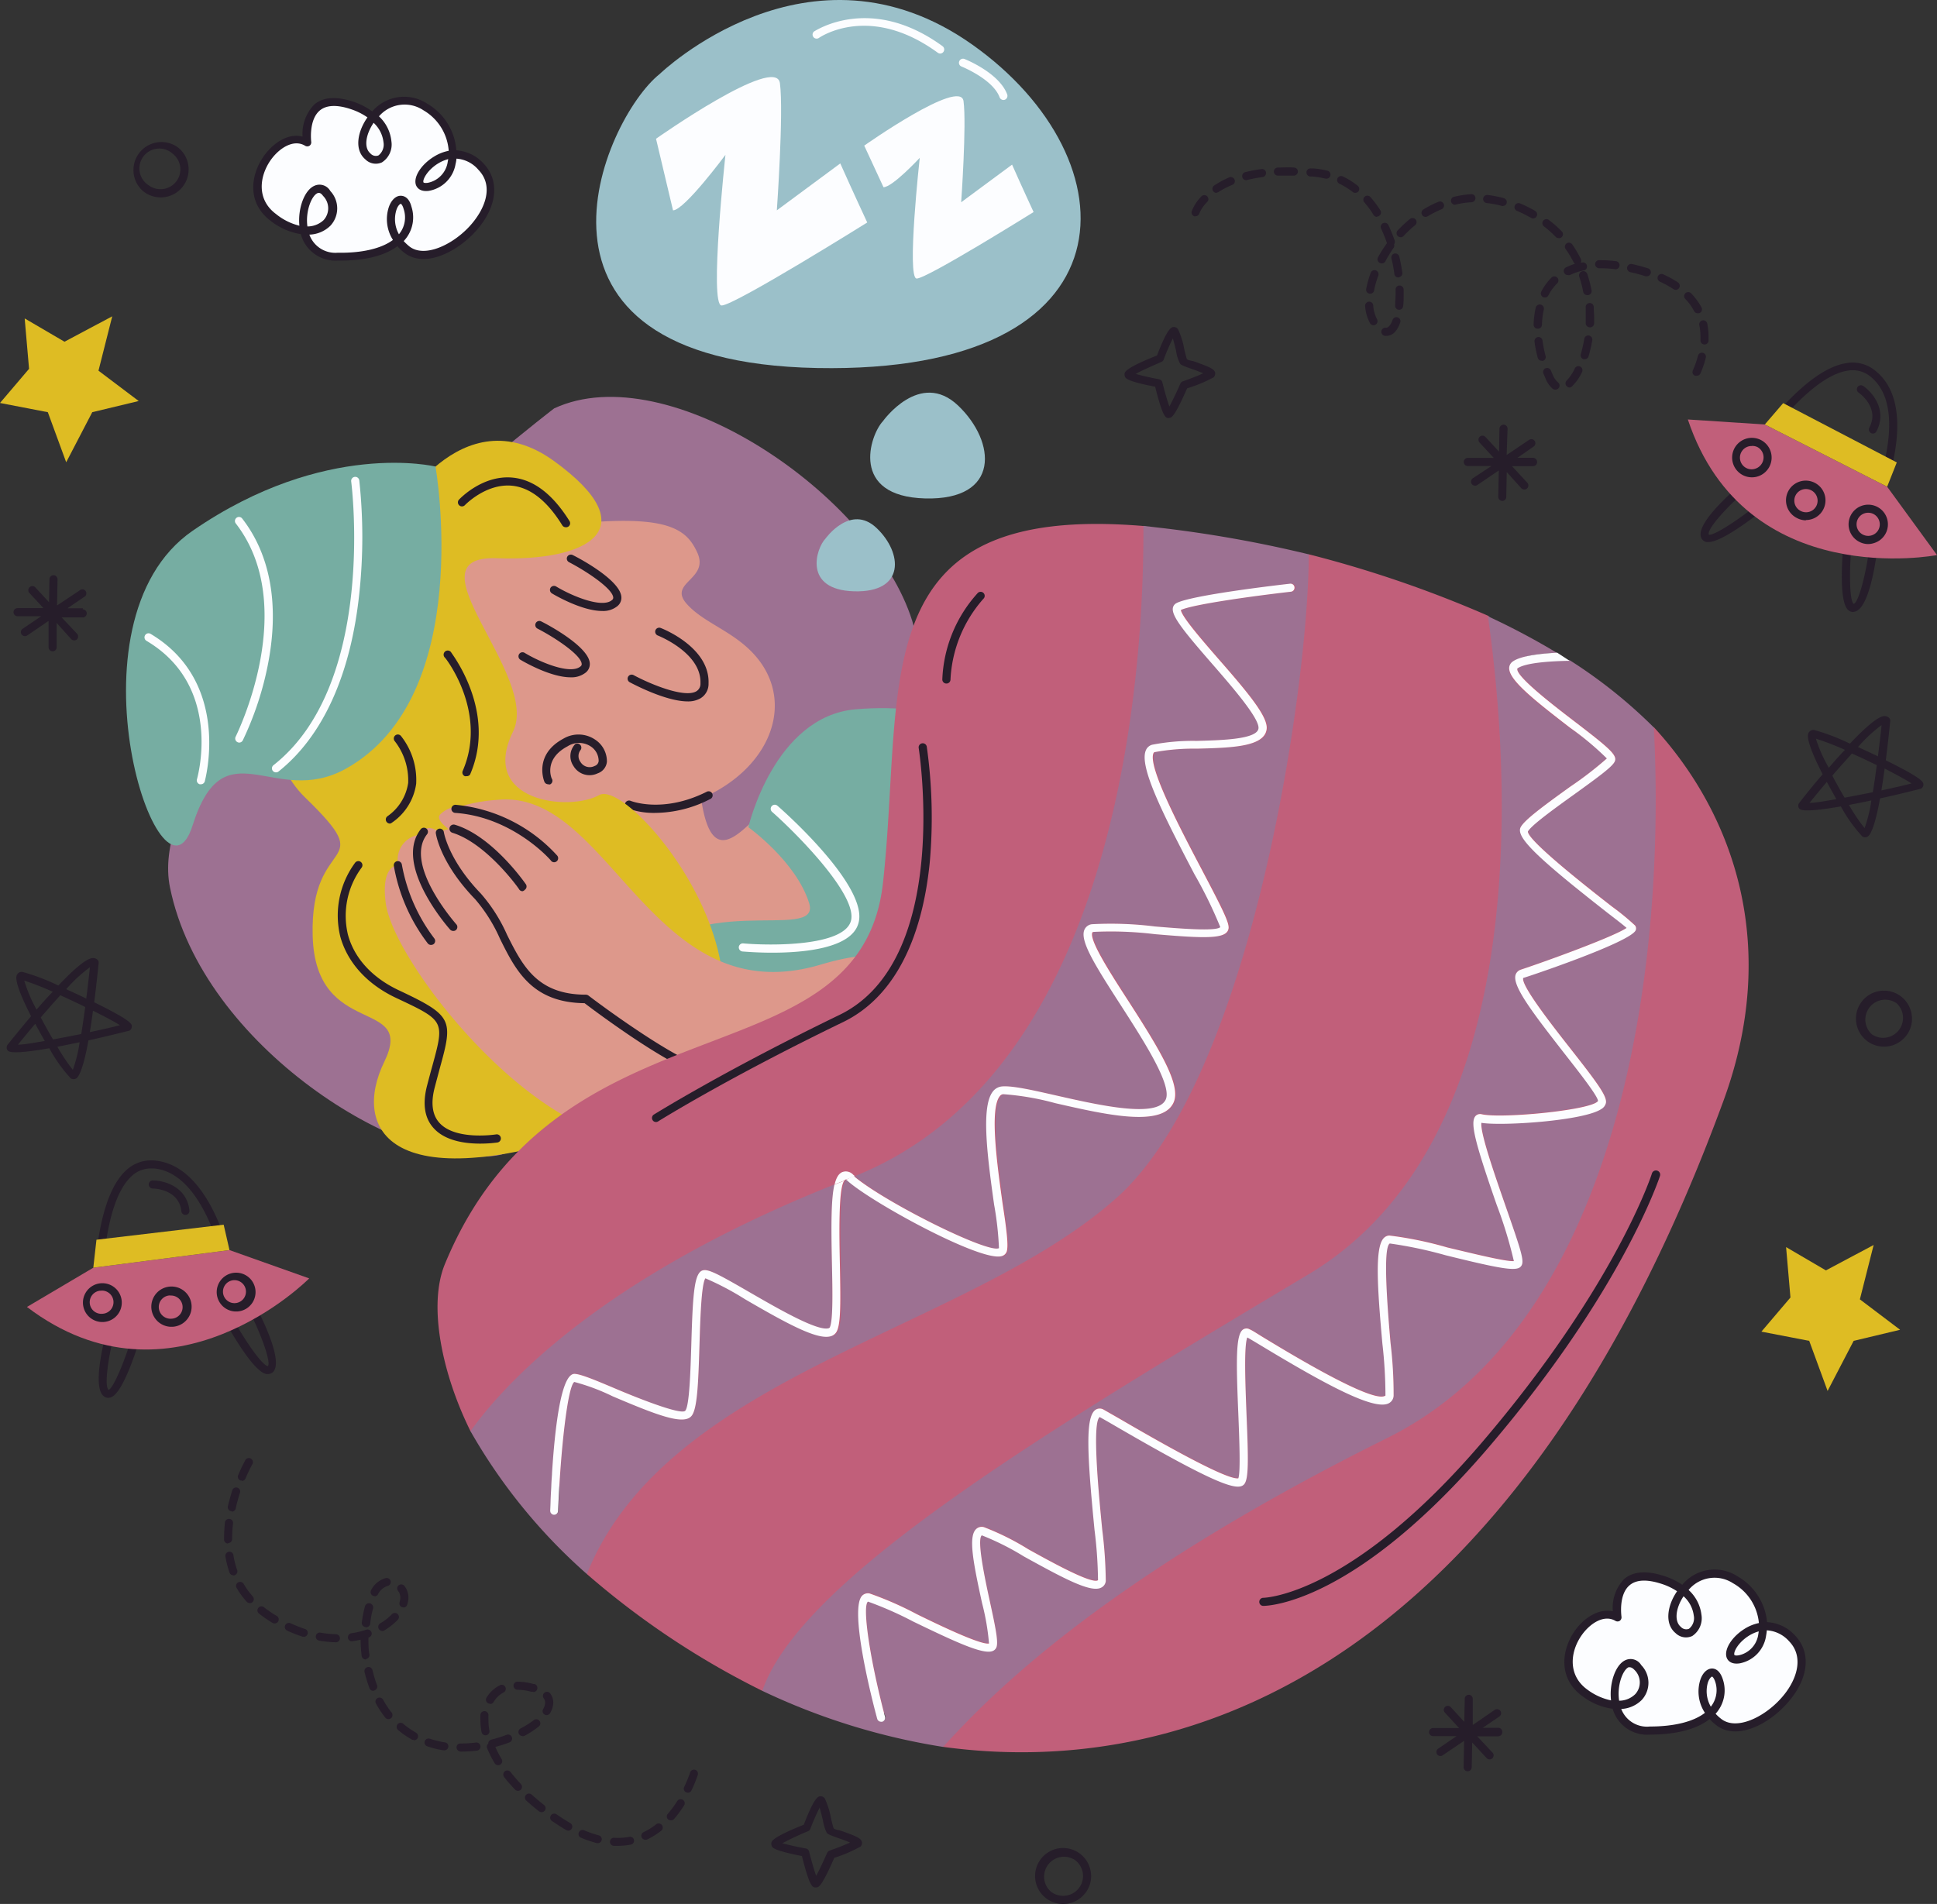 <svg viewBox="0 0 239.37 235.34" xmlns="http://www.w3.org/2000/svg"><rect x="0" y="0" width="239.37" height="235.34" fill="#333333" stroke="none"/><defs><style>.cls-1{fill:#fcfdff;}.cls-2{fill:#261d2a;}.cls-3{fill:#debc23;}.cls-4{fill:#c15f7a;}.cls-5{fill:#9d7192;}.cls-6{fill:#dd988b;}.cls-7{fill:#76ada2;}.cls-8{fill:none;}.cls-9{fill:#9bc0c9;}</style></defs><title>Baby Sleeping</title><g data-name="Layer 2" id="Layer_2"><g id="OBJECTS"><path d="M37.94,17.66s-.89-6.75,5.6-4.57,4.38,8.37,1.91,6.25,2.17-9.28,7.14-6.09,3.85,9.39.33,9.85,2.13-7.22,6.57-2.48S54.24,34,50.27,30.82s-.86-8.3.09-5.18-1.61,6.19-8.64,6.07-3.84-10.94-1.38-7.8-1.62,6.71-6.58,3S34.46,15.53,37.94,17.66Z" class="cls-1"></path><path d="M42.1,32.21h-.39a4.44,4.44,0,0,1-4.54-3.27,8.07,8.07,0,0,1-3.71-1.63c-2.89-2.16-2.55-5.53-.93-7.91,1.16-1.71,3.1-3,4.86-2.51a5.18,5.18,0,0,1,1.48-4c1.11-.91,2.74-1,4.83-.31A8.79,8.79,0,0,1,46,13.77a5.2,5.2,0,0,1,6.82-.94,7.27,7.27,0,0,1,3.57,5.75,5,5,0,0,1,3.43,1.7c2,2.17,1.59,5.47-1.13,8.41-2.46,2.65-6.37,4.44-8.77,2.52a6,6,0,0,1-.81-.78C47.59,31.59,45.16,32.21,42.1,32.21ZM38.23,29a3.41,3.41,0,0,0,3.49,2.24c3,.05,5.4-.51,6.84-1.58a4.78,4.78,0,0,1-.5-4.09c.31-.86.88-1.4,1.49-1.37.34,0,1,.19,1.29,1.33a4.25,4.25,0,0,1-.64,3.9c-.1.13-.2.25-.31.37a6.42,6.42,0,0,0,.7.66C52.42,31.9,55.86,30.31,58,28c1.85-2,3.13-4.92,1.13-7a3.9,3.9,0,0,0-2.72-1.39,4.19,4.19,0,0,1-.11.65A4.05,4.05,0,0,1,53,23.59c-1.16.15-1.5-.46-1.6-.73-.34-1,.67-2.55,2.25-3.51a5.32,5.32,0,0,1,1.8-.71,6.31,6.31,0,0,0-3.11-5,4.19,4.19,0,0,0-5.51.74,4.87,4.87,0,0,1,1.54,3.09,2.62,2.62,0,0,1-1.17,2.6,1.82,1.82,0,0,1-2.06-.38c-1.41-1.2-.93-3.49.27-5.18a7.85,7.85,0,0,0-2-1c-1.74-.59-3.05-.54-3.87.13-1.42,1.17-1.08,3.87-1.08,3.89a.5.5,0,0,1-.22.49.51.51,0,0,1-.53,0c-1.42-.87-3.25.28-4.33,1.87-1.34,2-1.65,4.79.71,6.55A7.36,7.36,0,0,0,37,27.9c-.21-2.08.59-4.35,1.82-4.92a1.53,1.53,0,0,1,2,.63,3.14,3.14,0,0,1,0,4.3A3.87,3.87,0,0,1,38.23,29Zm11.29-3.8c-.07,0-.33.17-.52.71a3.83,3.83,0,0,0,.3,3.05l.1-.13a3.24,3.24,0,0,0,.48-3C49.73,25.27,49.51,25.17,49.52,25.17ZM39.39,23.84a.35.35,0,0,0-.18.05c-.71.33-1.48,2.24-1.22,4.1a2.92,2.92,0,0,0,2-.78,2.17,2.17,0,0,0-.07-3C39.71,23.91,39.52,23.84,39.39,23.84Zm16-4.17a4.62,4.62,0,0,0-1.24.53c-1.33.81-1.95,2-1.82,2.33,0,.07.21.11.52.07A3.09,3.09,0,0,0,55.33,20Zm-9.22-4.49c-1,1.48-1.22,3.08-.4,3.78a.89.89,0,0,0,1,.25,1.69,1.69,0,0,0,.62-1.64A3.85,3.85,0,0,0,46.17,15.18Z" class="cls-2"></path><path d="M199.86,199.93s-1-6.73,5.53-4.66,4.52,8.29,2,6.21,2-9.32,7-6.21,4,9.32.5,9.84,2-7.25,6.54-2.59-5,13.46-9.05,10.36-1-8.29,0-5.18-1.51,6.21-8.54,6.21-4-10.87-1.51-7.77-1.5,6.74-6.53,3.11S196.34,197.86,199.86,199.93Z" class="cls-1"></path><path d="M203.88,214.41a4.42,4.42,0,0,1-4.59-3.19,7.9,7.9,0,0,1-3.74-1.56c-2.92-2.11-2.64-5.48-1.07-7.89,1.14-1.74,3.06-3,4.83-2.6a5.13,5.13,0,0,1,1.41-4c1.09-.93,2.71-1.06,4.82-.4a8.88,8.88,0,0,1,2.35,1.12,5.18,5.18,0,0,1,6.8-1.06,7.31,7.31,0,0,1,3.68,5.68,5,5,0,0,1,3.45,1.64c2.07,2.14,1.69,5.44-1,8.43-2.41,2.7-6.29,4.55-8.72,2.67a6.09,6.09,0,0,1-.83-.76C209.68,213.75,207.12,214.41,203.88,214.41Zm-3.53-3.17a3.4,3.4,0,0,0,3.53,2.17c3,0,5.39-.59,6.81-1.69a4.79,4.79,0,0,1-.57-4.08c.29-.87.85-1.4,1.46-1.4h0c.33,0,.94.18,1.31,1.3a4.28,4.28,0,0,1-.58,3.92,3.47,3.47,0,0,1-.3.37,5,5,0,0,0,.71.65c1.86,1.44,5.27-.2,7.37-2.55,1.82-2,3-5,1-7.06a4,4,0,0,0-2.75-1.35,6.57,6.57,0,0,1-.09.66A4.06,4.06,0,0,1,215,205.6c-1.16.18-1.52-.43-1.62-.7-.36-1,.63-2.57,2.19-3.55a5.33,5.33,0,0,1,1.79-.73,6.29,6.29,0,0,0-3.2-4.92,4.17,4.17,0,0,0-5.49.83,4.94,4.94,0,0,1,1.59,3.06,2.64,2.64,0,0,1-1.13,2.63,1.83,1.83,0,0,1-2.06-.35c-1.43-1.18-1-3.48.18-5.18a7.78,7.78,0,0,0-2-.94c-1.76-.56-3.06-.49-3.87.2-1.4,1.18-1,3.88-1,3.91a.53.53,0,0,1-.22.49.51.51,0,0,1-.53,0c-1.43-.84-3.24.35-4.29,1.95-1.31,2-1.57,4.81.81,6.54a7.41,7.41,0,0,0,2.94,1.34c-.24-2.08.52-4.36,1.73-4.95a1.53,1.53,0,0,1,2,.59,3.13,3.13,0,0,1,.07,4.3A3.83,3.83,0,0,1,200.35,211.24Zm11.23-4c-.07,0-.33.18-.52.72a3.83,3.83,0,0,0,.36,3l.09-.12a3.28,3.28,0,0,0,.44-3C211.78,207.34,211.57,207.22,211.58,207.24Zm-10.16-1.15a.6.6,0,0,0-.18,0c-.71.35-1.44,2.27-1.15,4.13a2.85,2.85,0,0,0,2-.82,2.15,2.15,0,0,0-.12-3C201.74,206.16,201.55,206.09,201.42,206.09Zm15.92-4.44a4.61,4.61,0,0,0-1.22.54c-1.32.83-1.92,2-1.79,2.36,0,.07.21.11.53.06a3.07,3.07,0,0,0,2.43-2.63C217.31,201.87,217.33,201.76,217.34,201.65Zm-9.29-4.34c-1,1.5-1.16,3.11-.33,3.79a.9.9,0,0,0,1,.23,1.67,1.67,0,0,0,.59-1.65A3.84,3.84,0,0,0,208.05,197.31Z" class="cls-2"></path><path d="M185.17,213.57h-1.94l2.05-1.39a.51.51,0,0,0,.14-.7.52.52,0,0,0-.7-.13L182,213.22,182,210a.5.5,0,0,0-.49-.51h0a.49.49,0,0,0-.5.49l-.06,2.85L179.27,211a.5.5,0,0,0-.7,0,.5.5,0,0,0,0,.71l1.74,1.89h-3.21a.5.5,0,0,0,0,1H180l-2.28,1.55a.5.5,0,0,0,.27.91.52.52,0,0,0,.29-.09l2.65-1.79-.06,3.25a.5.5,0,0,0,.49.51h0a.5.5,0,0,0,.51-.49l.06-3.07,1.8,1.95a.5.5,0,0,0,.7,0,.5.5,0,0,0,0-.71l-1.88-2h2.59a.52.52,0,0,0,.51-.5A.5.5,0,0,0,185.17,213.57Z" class="cls-2"></path><path d="M189.46,56.59h-1.94l2-1.39a.5.5,0,0,0-.56-.83l-2.77,1.87L186.3,53a.5.5,0,0,0-.49-.51h0a.52.52,0,0,0-.51.49l-.05,2.85L183.56,54a.5.5,0,0,0-.71,0,.51.51,0,0,0,0,.71l1.74,1.89-3.2,0a.5.5,0,0,0-.5.5.49.49,0,0,0,.49.5h2.93L182,59.12a.52.52,0,0,0-.13.7.53.53,0,0,0,.41.22.52.52,0,0,0,.29-.09l2.65-1.8-.07,3.26a.52.52,0,0,0,.49.51h0a.5.5,0,0,0,.5-.49l.06-3.08,1.8,2a.52.52,0,0,0,.37.16.5.5,0,0,0,.37-.84l-1.89-2.05h2.6a.5.5,0,0,0,.5-.5A.51.51,0,0,0,189.46,56.59Z" class="cls-2"></path><path d="M10.26,75.19H8.33l2.05-1.39A.5.5,0,1,0,9.81,73L7.05,74.84l.06-3.23a.5.5,0,0,0-.49-.51h0a.51.51,0,0,0-.51.49l-.05,2.85L4.37,72.61a.5.5,0,0,0-.74.68l1.74,1.88H2.17a.5.5,0,1,0,0,1H5.09L2.8,77.72a.5.5,0,0,0-.13.7.48.48,0,0,0,.41.21.4.4,0,0,0,.28-.08L6,76.75,6,80a.51.51,0,0,0,.49.51h0A.5.5,0,0,0,7,80L7,77l1.8,2a.52.52,0,0,0,.36.16.51.51,0,0,0,.35-.13.51.51,0,0,0,0-.71l-1.89-2h2.6a.5.5,0,1,0,0-1Z" class="cls-2"></path><path d="M230.49,103.5a.67.67,0,0,1-.34-.1,18.24,18.24,0,0,1-2.66-3.72c-2.61.45-4.8.69-5.13.28a.57.57,0,0,1,0-.74c.47-.59,1.56-2,2.88-3.51-1.17-2.26-2-4.32-1.79-5a.68.68,0,0,1,.74-.48,26.5,26.5,0,0,1,4.42,1.69c1.75-1.85,3.39-3.33,4.2-3.4a.79.79,0,0,1,.62.2.47.47,0,0,1,.16.42c-.14,1.42-.33,3.12-.55,4.84,4.52,2.22,4.6,2.67,4.65,2.92a.6.6,0,0,1-.3.59c-.05,0-2.3.6-5.06,1.2-.45,2.5-1,4.43-1.54,4.72A.71.71,0,0,1,230.49,103.5Zm-2-4a22.52,22.52,0,0,0,1.93,2.86,17.5,17.5,0,0,0,.84-3.42C230.37,99.13,229.42,99.32,228.51,99.49Zm-2.75-2.83c-.71.85-1.43,1.71-2.12,2.57.73,0,1.92-.22,3.31-.46C226.55,98.09,226.14,97.37,225.76,96.66Zm.69-.8c.48.91,1,1.85,1.52,2.73,1.13-.21,2.34-.44,3.49-.68.17-1,.33-2.15.49-3.34-1-.49-2.07-1-3.08-1.44C228.11,94,227.28,94.88,226.45,95.86Zm6.46-.82c-.12.9-.25,1.8-.39,2.65,1.55-.33,2.92-.65,3.72-.86C235.56,96.4,234.34,95.75,232.91,95Zm-8.48-3.73A17.41,17.41,0,0,0,226,94.9c.63-.73,1.29-1.49,2-2.21A35.47,35.47,0,0,0,224.43,91.31Zm5.16,1,1.81.84.69.33c.16-1.26.32-2.57.45-3.86A18.06,18.06,0,0,0,229.59,92.36Z" class="cls-2"></path><path d="M9.09,133.39a.69.69,0,0,1-.34-.09,18.54,18.54,0,0,1-2.66-3.73c-2.61.46-4.8.7-5.13.29a.59.59,0,0,1,0-.75c.47-.58,1.56-1.94,2.88-3.5-1.17-2.27-2-4.32-1.79-5a.66.66,0,0,1,.74-.47,26.19,26.19,0,0,1,4.42,1.68c1.75-1.85,3.39-3.32,4.2-3.39a.79.79,0,0,1,.62.19.49.49,0,0,1,.16.42c-.14,1.43-.33,3.13-.55,4.85,4.53,2.22,4.61,2.66,4.65,2.91a.61.61,0,0,1-.3.6c-.05,0-2.3.59-5.06,1.2-.45,2.5-1,4.43-1.54,4.72A.7.7,0,0,1,9.09,133.39Zm-2-4A23,23,0,0,0,9,132.24a17.14,17.14,0,0,0,.84-3.41Zm-2.75-2.83c-.71.84-1.43,1.71-2.12,2.57.73,0,1.92-.22,3.31-.46C5.15,128,4.74,127.27,4.36,126.56Zm.69-.81c.48.91,1,1.86,1.52,2.73,1.13-.2,2.34-.44,3.49-.67.17-1,.33-2.15.49-3.34-1-.49-2.07-1-3.08-1.45C6.71,123.85,5.88,124.78,5.05,125.75Zm6.46-.81c-.12.9-.25,1.79-.39,2.64,1.55-.33,2.92-.64,3.72-.86C14.16,126.3,12.94,125.65,11.51,124.94ZM3,121.21a17.39,17.39,0,0,0,1.52,3.58c.63-.73,1.29-1.48,2-2.2A34.49,34.49,0,0,0,3,121.21Zm5.16,1.05,1.82.84.68.33c.16-1.27.32-2.58.45-3.87A18.26,18.26,0,0,0,8.19,122.26Z" class="cls-2"></path><path d="M144.44,51.68c-.37,0-.72,0-1.69-3.88-3.29-.63-3.58-1-3.68-1.15a.67.67,0,0,1-.09-.5c.06-.21.2-.7,4-2.21,1.35-3.52,1.8-3.52,2.11-3.52a.68.68,0,0,1,.47.24,9.67,9.67,0,0,1,.79,2.51c.1.43.23.94.3,1.16s.63.24,1,.37c1.93.7,2.43.93,2.52,1.39a.69.69,0,0,1-.19.55A17.62,17.62,0,0,1,146.7,48c-1.59,3.62-1.93,3.64-2.23,3.65Zm-4.09-5.46c.65.19,1.85.47,2.9.66a.51.51,0,0,1,.39.37c.27,1.09.62,2.32.87,3,.36-.65.91-1.81,1.36-2.84a.48.48,0,0,1,.29-.27c.9-.32,1.91-.7,2.53-1-.44-.18-1-.4-1.42-.54-1.11-.39-1.31-.48-1.45-.67a4.86,4.86,0,0,1-.48-1.56c-.1-.42-.26-1.06-.4-1.54a25,25,0,0,0-1.14,2.63.5.5,0,0,1-.29.28C142.35,45.25,141,45.84,140.35,46.22Z" class="cls-2"></path><path d="M100.79,233.3c-.37,0-.72,0-1.69-3.88-3.29-.64-3.58-1-3.68-1.15a.7.7,0,0,1-.09-.51c.06-.21.2-.69,4-2.21,1.35-3.52,1.8-3.52,2.11-3.52a.72.72,0,0,1,.47.24,9.8,9.8,0,0,1,.79,2.52c.1.42.23.93.3,1.15s.63.25,1,.38c1.94.69,2.43.93,2.52,1.39a.64.64,0,0,1-.18.54,17.62,17.62,0,0,1-3.24,1.39c-1.59,3.62-1.93,3.64-2.23,3.66Zm-4.1-5.46c.66.19,1.86.46,2.91.65a.51.51,0,0,1,.39.38c.27,1.08.62,2.31.87,3,.36-.66.91-1.82,1.36-2.85a.55.55,0,0,1,.29-.27c.9-.31,1.9-.7,2.53-1-.44-.19-1-.4-1.42-.54-1.11-.4-1.31-.48-1.46-.67a5.66,5.66,0,0,1-.47-1.56c-.11-.42-.26-1.07-.4-1.55a28.25,28.25,0,0,0-1.15,2.63.5.5,0,0,1-.28.29A31.67,31.67,0,0,0,96.69,227.84Z" class="cls-2"></path><path d="M17.73,23.67h0a3.46,3.46,0,0,1,4.23-5.47,3.41,3.41,0,0,1,1.32,2.3,3.45,3.45,0,0,1-5.53,3.18ZM21.34,19a2.46,2.46,0,1,0-3,3.88h0a2.46,2.46,0,0,0,3.44-.45A2.45,2.45,0,0,0,21.34,19Z" class="cls-2"></path><path d="M230.7,128.65h0a3.46,3.46,0,1,1,5.55-3.16,3.4,3.4,0,0,1-.7,2.55A3.46,3.46,0,0,1,230.7,128.65Zm3.62-4.68a2.46,2.46,0,0,0-3,3.88h0a2.46,2.46,0,0,0,3-3.89Z" class="cls-2"></path><path d="M129.26,234.63h0a3.46,3.46,0,0,1,4.23-5.48,3.49,3.49,0,0,1,1.32,2.31,3.38,3.38,0,0,1-.7,2.55A3.47,3.47,0,0,1,129.26,234.63Zm3.62-4.69a2.46,2.46,0,0,0-3,3.89h0a2.46,2.46,0,0,0,3.94-2.25A2.5,2.5,0,0,0,132.88,229.94Z" class="cls-2"></path><polygon points="11.4 50.95 8.18 57.14 5.91 50.95 0 49.81 3.59 45.59 3.05 39.36 7.97 42.24 13.87 39.1 12.17 45.82 17.14 49.57 11.4 50.95" class="cls-3"></polygon><polygon points="229.07 165.74 225.85 171.93 223.58 165.74 217.67 164.6 221.26 160.38 220.72 154.15 225.64 157.03 231.54 153.89 229.84 160.61 234.81 164.37 229.07 165.74" class="cls-3"></polygon><path d="M211.12,67a.85.85,0,0,1-.23,0,.88.88,0,0,1-.64-.49c-.8-1.63,3.43-5.45,5.29-7a.5.5,0,1,1,.64.76c-2.92,2.47-5.32,5.24-5,5.82.57.17,3.73-1.83,6.86-4.41a.5.5,0,0,1,.7.07.5.5,0,0,1-.07.71C217.3,63.47,212.93,67,211.12,67Z" class="cls-2"></path><path d="M229,75.65a.9.9,0,0,1-.64-.28c-1.19-1.16-.66-7.17-.47-9a.5.5,0,1,1,1,.1c-.42,4-.34,7.78.18,8.17.57-.09,1.56-3.63,2-7.43a.5.5,0,0,1,.55-.44.51.51,0,0,1,.44.56c-.28,2.42-1.14,8.06-2.94,8.29Z" class="cls-2"></path><path d="M230.71,65.31a.44.44,0,0,1-.22,0l-15.21-7.53a.5.5,0,0,1-.2-.72c.29-.45,7.15-11.23,13.06-12.17a4.41,4.41,0,0,1,3.69,1c6.16,5.09-.39,18.64-.67,19.21a.53.53,0,0,1-.29.26Zm-14.48-8.23,14.24,7.06c1.08-2.39,5.7-13.45.73-17.55a3.47,3.47,0,0,0-2.9-.77C223.49,46.59,217.62,55,216.23,57.08Z" class="cls-2"></path><path d="M218.09,52.47l15.12,7.69,6.16,8.45s-23.66,4.61-30.79-16.76Z" class="cls-4"></path><path d="M231.45,53.59a.46.46,0,0,1-.23-.06.5.5,0,0,1-.21-.68c1.31-2.44-1.22-4.25-1.33-4.32a.51.51,0,0,1-.12-.7.5.5,0,0,1,.69-.12c1.18.81,3,3,1.64,5.61A.5.5,0,0,1,231.45,53.59Z" class="cls-2"></path><polygon points="220.36 49.83 234.4 57.16 233.21 60.16 218.09 52.47 220.36 49.83" class="cls-3"></polygon><path d="M216.49,59a2.44,2.44,0,1,1,2.15-1.28h0a2.44,2.44,0,0,1-1.45,1.18A2.37,2.37,0,0,1,216.49,59Zm0-3.87a1.44,1.44,0,1,0,.41,2.81,1.46,1.46,0,0,0,.85-.69h0a1.45,1.45,0,0,0-.59-2A1.48,1.48,0,0,0,216.5,55.12Z" class="cls-2"></path><path d="M223.19,64.32A2.48,2.48,0,0,1,222,64a2.44,2.44,0,1,1,3.3-1h0a2.41,2.41,0,0,1-2.15,1.28Zm0-3.87a1.43,1.43,0,0,0-.68,2.7,1.43,1.43,0,0,0,1.94-.59h0a1.44,1.44,0,0,0-1.26-2.11Z" class="cls-2"></path><path d="M230.87,67.25a2.38,2.38,0,0,1-1.15-.3,2.43,2.43,0,1,1,3.3-1h0a2.41,2.41,0,0,1-1.44,1.18A2.45,2.45,0,0,1,230.87,67.25Zm0-3.87a1.43,1.43,0,0,0-1.38,1.84,1.44,1.44,0,0,0,2.64.27h0a1.44,1.44,0,0,0-.58-1.94A1.4,1.4,0,0,0,230.88,63.38Z" class="cls-2"></path><path d="M13.38,172.78a.88.88,0,0,1-.44-.12c-1.58-.89-.24-6.44.4-8.79a.51.51,0,0,1,.62-.34.5.5,0,0,1,.35.61c-1,3.69-1.44,7.33-.88,7.65.57-.18,2.05-3.61,3.18-7.51a.5.5,0,0,1,.62-.34.49.49,0,0,1,.34.62c-.51,1.75-2.28,7.52-3.82,8.14A1,1,0,0,1,13.38,172.78Z" class="cls-2"></path><path d="M33.1,169.84a.55.55,0,0,1-.18,0c-1.64-.28-4.59-5.55-5.46-7.15a.5.5,0,0,1,.88-.48c1.93,3.57,4.11,6.62,4.76,6.65.42-.4-.76-3.88-2.53-7.27a.5.5,0,1,1,.88-.46c1.13,2.15,3.61,7.3,2.25,8.5A.9.9,0,0,1,33.1,169.84Z" class="cls-2"></path><path d="M12.11,162.63a.47.47,0,0,1-.32-.12.5.5,0,0,1-.18-.36c0-.54-.43-13.31,3.91-17.43a4.52,4.52,0,0,1,3.6-1.27c8,.73,10.2,15.61,10.29,16.25a.49.49,0,0,1-.09.37.45.45,0,0,1-.33.19l-16.81,2.37Zm6.55-18.2a3.46,3.46,0,0,0-2.45,1c-3.54,3.35-3.64,13.6-3.61,16.11l15.74-2.21c-.46-2.58-2.89-14.32-9.31-14.9Z" class="cls-2"></path><path d="M11.53,156.7l16.83-2.18,9.85,3.5s-16.94,17.16-34.88,3.53Z" class="cls-4"></path><path d="M22.91,150.17a.51.51,0,0,1-.5-.45c-.29-2.75-3.4-2.81-3.53-2.81a.51.51,0,0,1-.5-.51.5.5,0,0,1,.5-.49h0c1.43,0,4.22.79,4.53,3.71a.5.5,0,0,1-.45.55Z" class="cls-2"></path><polygon points="11.92 153.24 27.64 151.38 28.36 154.52 11.53 156.7 11.92 153.24" class="cls-3"></polygon><path d="M12.52,163.41a2.4,2.4,0,1,1,.26,0Zm0-3.87h-.15a1.43,1.43,0,1,0,.3,2.85,1.43,1.43,0,0,0-.15-2.86Z" class="cls-2"></path><path d="M21.06,164a2.49,2.49,0,1,1,.26,0Zm0-3.87h-.15a1.43,1.43,0,0,0-1.28,1.57A1.45,1.45,0,0,0,21.21,163a1.43,1.43,0,0,0-.15-2.86Z" class="cls-2"></path><path d="M29.05,162.11a2.4,2.4,0,1,1,.26,0Zm0-3.87H28.9a1.42,1.42,0,1,0,.15,0Z" class="cls-2"></path><path d="M76.36,228.16h-.51a.5.5,0,0,1-.47-.53.49.49,0,0,1,.52-.47,7.69,7.69,0,0,0,1.87-.11.48.48,0,0,1,.58.39A.49.49,0,0,1,78,228,8.5,8.5,0,0,1,76.36,228.16Zm-2.46-.33h-.12a14.75,14.75,0,0,1-2-.68.5.5,0,0,1,.39-.92,13.14,13.14,0,0,0,1.82.63.5.5,0,0,1,.36.61A.5.5,0,0,1,73.9,227.83Zm5.86-.42a.52.52,0,0,1-.46-.29.5.5,0,0,1,.24-.66,7.74,7.74,0,0,0,1.59-1,.51.51,0,0,1,.63.79A9.19,9.19,0,0,1,80,227.36.54.54,0,0,1,79.76,227.41Zm-9.53-1.13a.47.47,0,0,1-.25-.07c-.39-.22-.8-.47-1.21-.75l-.51-.34a.5.5,0,1,1,.56-.82l.5.33c.39.26.78.5,1.16.72a.5.5,0,0,1-.25.93ZM82.88,225a.52.52,0,0,1-.33-.12.49.49,0,0,1,0-.7,13.2,13.2,0,0,0,1.14-1.55.5.5,0,0,1,.69-.16.49.49,0,0,1,.16.69,13.61,13.61,0,0,1-1.23,1.67A.48.48,0,0,1,82.88,225ZM66.93,224a.5.5,0,0,1-.31-.1c-.55-.43-1.07-.87-1.56-1.31a.5.5,0,1,1,.67-.74q.7.63,1.5,1.26a.5.5,0,0,1,.09.7A.51.51,0,0,1,66.93,224ZM85,221.59a.41.41,0,0,1-.21-.05.49.49,0,0,1-.24-.66,16.58,16.58,0,0,0,.74-1.8.49.49,0,1,1,.94.31,15.92,15.92,0,0,1-.78,1.92A.48.48,0,0,1,85,221.59ZM64,221.36a.52.52,0,0,1-.36-.16c-.48-.51-.93-1-1.34-1.55a.51.51,0,0,1,.09-.71.51.51,0,0,1,.7.09c.39.5.82,1,1.27,1.48a.5.5,0,0,1,0,.71A.49.49,0,0,1,64,221.36Zm-2.44-3.17a.5.5,0,0,1-.43-.24,13.92,13.92,0,0,1-.93-1.85.49.49,0,0,1,.14-.57.5.5,0,0,1,.38-.5,16.55,16.55,0,0,0,1.85-.58.5.5,0,1,1,.36.93,15,15,0,0,1-1.72.55,14.49,14.49,0,0,0,.78,1.51.49.49,0,0,1-.17.68A.48.48,0,0,1,61.52,218.19Zm-4.6-1.68a.54.54,0,0,1-.54-.5.46.46,0,0,1,.46-.5h.09a14.45,14.45,0,0,0,1.84-.12.5.5,0,0,1,.13,1A16.73,16.73,0,0,1,56.92,216.51Zm-2.07-.16h-.08a11,11,0,0,1-2-.49.49.49,0,0,1-.32-.63.5.5,0,0,1,.63-.31,11.47,11.47,0,0,0,1.86.45.49.49,0,0,1,.42.57A.5.5,0,0,1,54.85,216.35Zm-3.77-1.28a.57.57,0,0,1-.25-.06l-.13-.08a10.27,10.27,0,0,1-1.58-1.12.51.51,0,0,1,0-.71.49.49,0,0,1,.7,0,10,10,0,0,0,1.43,1l.13.08a.5.5,0,0,1-.25.93Zm13.45-.48a.51.51,0,0,1-.44-.26.5.5,0,0,1,.2-.68,12,12,0,0,0,1.6-1,.5.5,0,1,1,.62.78,11.64,11.64,0,0,1-1.74,1.14A.53.53,0,0,1,64.53,214.59ZM60,214.5a.51.51,0,0,1-.49-.41,8.06,8.06,0,0,1-.14-1.44,5.12,5.12,0,0,1,0-.69.49.49,0,0,1,.55-.45.5.5,0,0,1,.44.55,5.68,5.68,0,0,0,0,.59,7,7,0,0,0,.12,1.26.49.49,0,0,1-.39.58Zm-12-2a.52.52,0,0,1-.39-.19,12.48,12.48,0,0,1-1.15-1.74.5.5,0,0,1,.2-.68.51.51,0,0,1,.68.2,11.22,11.22,0,0,0,1.05,1.59.5.5,0,0,1-.08.71A.51.51,0,0,1,48.06,212.49ZM67.55,212a.45.45,0,0,1-.25-.07.49.49,0,0,1-.18-.68,1.6,1.6,0,0,0,.25-.79.9.9,0,0,0-.18-.54.5.5,0,0,1,.81-.59,1.87,1.87,0,0,1,.37,1.13,2.56,2.56,0,0,1-.39,1.29A.5.5,0,0,1,67.55,212Zm-7-1.41a.51.51,0,0,1-.26-.07.5.5,0,0,1-.16-.69,4,4,0,0,1,1.65-1.52.49.49,0,0,1,.67.22.5.5,0,0,1-.22.67A3,3,0,0,0,61,210.39.5.5,0,0,1,60.55,210.62Zm5.36-1.47-.15,0-.1,0a6.11,6.11,0,0,0-1.68-.25.51.51,0,0,1-.52-.5.48.48,0,0,1,.48-.5,7.37,7.37,0,0,1,2,.29l.12,0a.5.5,0,0,1,.33.62A.49.49,0,0,1,65.91,209.15ZM46.12,209a.49.49,0,0,1-.46-.33,17.37,17.37,0,0,1-.61-2,.5.5,0,0,1,.37-.6.5.5,0,0,1,.61.37,15.3,15.3,0,0,0,.56,1.85.49.49,0,0,1-.29.64A.39.39,0,0,1,46.12,209Zm-.93-3.88a.51.51,0,0,1-.5-.44,18.8,18.8,0,0,1-.13-2c-.33.08-.67.14-1,.19a.49.49,0,0,1-.56-.42.51.51,0,0,1,.42-.57,10.19,10.19,0,0,0,1.85-.44.52.52,0,0,1,.64.32.49.49,0,0,1-.32.63l-.06,0a.41.41,0,0,1,0,.19c0,.64,0,1.29.12,1.94a.49.49,0,0,1-.43.55ZM41.49,203h0a14.68,14.68,0,0,1-2.06-.21.5.5,0,0,1-.4-.58.49.49,0,0,1,.58-.4,12.48,12.48,0,0,0,1.91.19.51.51,0,0,1,.49.51A.5.5,0,0,1,41.49,203Zm-3.93-.69-.15,0a16.91,16.91,0,0,1-1.92-.75.5.5,0,0,1-.25-.66.51.51,0,0,1,.67-.25,17.65,17.65,0,0,0,1.8.71A.49.49,0,0,1,38,202,.5.5,0,0,1,37.56,202.33Zm9.68-.72a.49.49,0,0,1-.43-.24.51.51,0,0,1,.17-.69,6.54,6.54,0,0,0,1.46-1.14.5.5,0,0,1,.71,0,.49.49,0,0,1,0,.7,7.91,7.91,0,0,1-1.67,1.32A.51.51,0,0,1,47.24,201.61Zm-2.08-.48h0a.5.5,0,0,1-.45-.55,14.77,14.77,0,0,1,.39-2,.5.5,0,0,1,1,.26,11.75,11.75,0,0,0-.35,1.89A.5.5,0,0,1,45.16,201.13Zm-11.24-.44a.59.59,0,0,1-.25-.07,15.46,15.46,0,0,1-1.7-1.18.5.5,0,0,1,.62-.78,13.09,13.09,0,0,0,1.59,1.09.5.5,0,0,1-.26.94Zm15.93-2-.14,0a.49.49,0,0,1-.33-.63,2,2,0,0,0,.09-.57,1.28,1.28,0,0,0-.3-.85.5.5,0,0,1,.76-.64,2.27,2.27,0,0,1,.54,1.49,2.92,2.92,0,0,1-.14.86A.49.49,0,0,1,49.85,198.7Zm-19-.53a.48.48,0,0,1-.38-.17,10.73,10.73,0,0,1-1.23-1.69.49.49,0,0,1,.18-.68.51.51,0,0,1,.69.18,9.61,9.61,0,0,0,1.11,1.53.51.51,0,0,1,0,.71A.54.54,0,0,1,30.84,198.17Zm15.45-.85a.48.48,0,0,1-.26-.07.49.49,0,0,1-.17-.68,2.86,2.86,0,0,1,1.82-1.48.51.51,0,0,1,.59.4.5.5,0,0,1-.4.58,2.06,2.06,0,0,0-1.16,1A.48.48,0,0,1,46.29,197.32Zm-17.46-2.57a.51.51,0,0,1-.48-.34,13,13,0,0,1-.51-2,.51.51,0,0,1,.42-.57.49.49,0,0,1,.57.41,10.23,10.23,0,0,0,.47,1.85.51.51,0,0,1-.31.64A.45.45,0,0,1,28.83,194.75Zm-.65-3.93a.49.49,0,0,1-.5-.49v-.12a18.81,18.81,0,0,1,.11-2,.5.5,0,0,1,.56-.43.5.5,0,0,1,.44.55,14.47,14.47,0,0,0-.11,1.83v.1a.51.51,0,0,1-.5.51Zm.46-4h-.11a.5.5,0,0,1-.38-.6c.15-.65.34-1.31.55-2a.5.5,0,0,1,.95.31c-.2.63-.38,1.26-.52,1.89A.5.5,0,0,1,28.64,186.85Zm1.24-3.8a.48.48,0,0,1-.2,0,.5.5,0,0,1-.26-.65c.48-1.14.88-1.83.89-1.86a.5.5,0,0,1,.68-.19.51.51,0,0,1,.19.69,19,19,0,0,0-.84,1.75A.5.5,0,0,1,29.88,183.05Z" class="cls-2"></path><path d="M192.18,48.16a.49.49,0,0,1-.3-.1A3.28,3.28,0,0,1,191,46.8l-.27-.63a.5.5,0,1,1,.93-.37c.08.19.16.39.25.58a2.42,2.42,0,0,0,.63.89.5.5,0,0,1-.31.89Zm1.8-.26a.52.52,0,0,1-.37-.16.5.5,0,0,1,0-.71,5.28,5.28,0,0,0,1-1.49.5.5,0,0,1,.67-.23.51.51,0,0,1,.23.67,6,6,0,0,1-1.25,1.78A.51.51,0,0,1,194,47.9Zm15.67-1.46a.45.45,0,0,1-.2,0,.49.49,0,0,1-.25-.66,11.33,11.33,0,0,0,.63-1.81.51.51,0,0,1,.61-.36.5.5,0,0,1,.36.61,12.88,12.88,0,0,1-.69,2A.5.5,0,0,1,209.65,46.44Zm-19.14-1.85a.5.5,0,0,1-.48-.37,14.85,14.85,0,0,1-.4-2,.51.51,0,0,1,.44-.56.5.5,0,0,1,.55.44A16.16,16.16,0,0,0,191,44a.49.49,0,0,1-.35.61Zm5.32-.19-.14,0a.51.51,0,0,1-.34-.62,15.8,15.8,0,0,0,.43-1.89.5.5,0,0,1,.57-.42.52.52,0,0,1,.42.58,17.86,17.86,0,0,1-.46,2A.49.49,0,0,1,195.83,44.4Zm14.79-1.82h0a.5.5,0,0,1-.48-.52c0-.14,0-.29,0-.43a7.48,7.48,0,0,0-.14-1.44.5.5,0,0,1,.39-.59.51.51,0,0,1,.59.4,8.66,8.66,0,0,1,.16,1.63c0,.16,0,.32,0,.48A.49.49,0,0,1,210.62,42.58Zm-39.27-1.07a.82.82,0,0,1-.22,0,.5.5,0,1,1,.16-1c.28,0,.58-.35.79-.93a.5.5,0,1,1,.94.33C172.55,41.23,171.85,41.51,171.35,41.51ZM190,40.63h0a.5.5,0,0,1-.48-.51,10.56,10.56,0,0,1,.26-2.08.5.5,0,1,1,1,.22,10.29,10.29,0,0,0-.23,1.89A.5.5,0,0,1,190,40.63Zm6.44-.17h0a.51.51,0,0,1-.48-.52c0-.25,0-.5,0-.74,0-.4,0-.8,0-1.21a.49.49,0,0,1,.46-.53.49.49,0,0,1,.53.46c0,.43.05.86.05,1.28,0,.26,0,.52,0,.78A.5.5,0,0,1,196.47,40.46Zm-26.71-.26a.49.49,0,0,1-.43-.26,5.15,5.15,0,0,1-.6-2.11.5.5,0,0,1,.47-.54.49.49,0,0,1,.53.46,4.23,4.23,0,0,0,.47,1.71.5.5,0,0,1-.2.68A.48.48,0,0,1,169.76,40.2Zm40.07-1.48a.51.51,0,0,1-.45-.27,6.24,6.24,0,0,0-1.09-1.5.5.5,0,0,1,.73-.69A8.2,8.2,0,0,1,210.27,38a.51.51,0,0,1-.21.68A.53.53,0,0,1,209.83,38.72Zm-36.89-.43h-.05a.5.5,0,0,1-.45-.55c0-.4.05-.83.05-1.28,0-.21,0-.43,0-.65a.5.5,0,0,1,.48-.52.51.51,0,0,1,.52.48c0,.24,0,.47,0,.69,0,.48,0,.94-.06,1.37A.5.5,0,0,1,172.94,38.29Zm18-1.52a.46.46,0,0,1-.23-.05.51.51,0,0,1-.21-.68,7.06,7.06,0,0,1,1.26-1.73.5.5,0,0,1,.71.71,6,6,0,0,0-1.09,1.48A.47.47,0,0,1,191,36.77Zm5.23-.29a.51.51,0,0,1-.49-.41,14.25,14.25,0,0,0-.49-1.87.5.5,0,0,1,1-.32,16.77,16.77,0,0,1,.52,2,.5.5,0,0,1-.39.59Zm-26.82-.18h-.09a.5.5,0,0,1-.4-.58,12.13,12.13,0,0,1,.56-2,.5.5,0,0,1,.64-.3.52.52,0,0,1,.3.65,10.2,10.2,0,0,0-.52,1.84A.49.49,0,0,1,169.36,36.3Zm37.76-.47a.46.46,0,0,1-.27-.09,12.66,12.66,0,0,0-1.68-.92.51.51,0,0,1-.25-.66.49.49,0,0,1,.66-.25,12.49,12.49,0,0,1,1.82,1,.5.5,0,0,1,.14.69A.51.51,0,0,1,207.12,35.83ZM172.8,34.3a.5.5,0,0,1-.49-.44q-.13-1-.36-1.92a.5.5,0,0,1,.37-.6.51.51,0,0,1,.6.37c.16.67.28,1.34.38,2a.51.51,0,0,1-.43.56Zm30.71-.15-.15,0c-.37-.12-.76-.23-1.16-.34l-.73-.17a.5.5,0,1,1,.22-1l.76.18c.42.11.83.23,1.21.35a.51.51,0,0,1,.33.63A.51.51,0,0,1,203.51,34.15ZM193.75,34a.48.48,0,0,1-.45-.28.49.49,0,0,1,.22-.67,7.77,7.77,0,0,1,1.11-.44.55.55,0,0,1-.17-.2,13.1,13.1,0,0,0-1-1.65.5.5,0,0,1,.82-.57A13.58,13.58,0,0,1,195.35,32a.51.51,0,0,1,0,.45l.17,0a.5.5,0,0,1,.59.39.49.49,0,0,1-.39.59A6.89,6.89,0,0,0,194,34,.59.59,0,0,1,193.75,34Zm5.86-.73h-.06a13.62,13.62,0,0,0-1.76-.11h-.16a.52.52,0,0,1-.51-.49.49.49,0,0,1,.49-.51h.18a15.57,15.57,0,0,1,1.88.12.5.5,0,0,1-.06,1Zm-28.88-.72a.44.44,0,0,1-.24-.07.49.49,0,0,1-.2-.67,16.1,16.1,0,0,1,1.11-1.75h0a17.09,17.09,0,0,0-.73-1.81.5.5,0,0,1,.91-.42c.28.6.54,1.25.77,1.9a.52.52,0,0,1-.07.47.52.52,0,0,1-.07.45,14.65,14.65,0,0,0-1,1.64A.51.51,0,0,1,170.73,32.56Zm21.88-3.12a.51.51,0,0,1-.36-.15A12.44,12.44,0,0,0,190.82,28a.5.5,0,1,1,.61-.79A13.53,13.53,0,0,1,193,28.6a.49.49,0,0,1-.36.84Zm-19.53-.11a.52.52,0,0,1-.35-.14.5.5,0,0,1,0-.71,16.7,16.7,0,0,1,1.51-1.41.5.5,0,0,1,.7.07.5.5,0,0,1-.07.71,14.52,14.52,0,0,0-1.41,1.32A.52.52,0,0,1,173.08,29.33ZM189.46,27a.47.47,0,0,1-.25-.07l-.46-.25c-.43-.23-.85-.43-1.27-.61a.5.5,0,1,1,.39-.92c.44.19.89.4,1.34.64.17.09.34.18.5.28a.5.5,0,0,1-.25.93Zm-13.29-.19a.51.51,0,0,1-.43-.24.5.5,0,0,1,.17-.69,13.4,13.4,0,0,1,1.85-.94.5.5,0,0,1,.38.93,12.62,12.62,0,0,0-1.72.87A.59.59,0,0,1,176.17,26.81Zm-6,0a.51.51,0,0,1-.42-.23A12.1,12.1,0,0,0,168.59,25a.5.5,0,0,1,.75-.66A14.39,14.39,0,0,1,170.59,26a.51.51,0,0,1-.43.77Zm-22.42-.07-.15,0a.51.51,0,0,1-.33-.63,5.42,5.42,0,0,1,1.21-1.85.5.5,0,0,1,.7,0,.5.5,0,0,1,0,.71,4.37,4.37,0,0,0-1,1.48A.5.5,0,0,1,147.74,26.73Zm38-1.28h-.14a11.32,11.32,0,0,0-1.88-.36.5.5,0,0,1,.11-1,14.66,14.66,0,0,1,2,.39.52.52,0,0,1,.35.62A.49.49,0,0,1,185.79,25.45Zm-5.94-.15a.51.51,0,0,1-.49-.39.5.5,0,0,1,.38-.6A13.1,13.1,0,0,1,181.8,24a.49.49,0,0,1,.53.47.51.51,0,0,1-.48.53,10.13,10.13,0,0,0-1.89.27Zm-12.33-1.47a.51.51,0,0,1-.31-.11,10,10,0,0,0-1.6-1,.5.5,0,1,1,.44-.89,9.42,9.42,0,0,1,1.77,1.12.5.5,0,0,1,.09.7A.52.52,0,0,1,167.52,23.83Zm-17.15,0a.49.49,0,0,1-.42-.23.5.5,0,0,1,.15-.69,11.92,11.92,0,0,1,1.85-1,.5.5,0,0,1,.65.28.49.49,0,0,1-.27.65,10.32,10.32,0,0,0-1.69.87A.53.53,0,0,1,150.37,23.8ZM154,22.27a.49.49,0,0,1-.48-.38.5.5,0,0,1,.36-.61,17.06,17.06,0,0,1,2-.38.49.49,0,0,1,.57.42.51.51,0,0,1-.43.57,17.51,17.51,0,0,0-1.91.36Zm9.92-.19-.12,0a11.14,11.14,0,0,0-1.55-.26l-.34,0a.51.51,0,0,1-.46-.54.49.49,0,0,1,.54-.46l.35,0a10.58,10.58,0,0,1,1.7.28.5.5,0,0,1,.36.61A.49.49,0,0,1,164,22.08Zm-6-.37a.51.51,0,0,1-.5-.48.5.5,0,0,1,.48-.52c.63,0,1.31-.05,2,0a.49.49,0,0,1,.49.51.51.51,0,0,1-.5.49h0c-.69,0-1.35,0-2,0Z" class="cls-2"></path><path d="M68.48,50.48S17,89.88,21,109.66s28.86,35,40.42,33.17,56.16-50.56,51.31-66.09S82.57,43.94,68.48,50.48Z" class="cls-5"></path><path d="M97.1,99c-2.91-1.24-8.71,11.7-10.46-.29,8-3.43,11.29-10.79,7.6-16.47-2.63-4-7-4.92-9.37-7.59s2.83-3,1.3-6.35-4.35-5.11-20-3S52.57,77.8,52.57,77.8C51.09,93.16,58.09,99,71.79,100.38c1.67,2.6,8.78,8.32,11.63,13.61a8.53,8.53,0,0,0,8.33,3.62C111.59,114.71,103.52,101.73,97.1,99Z" class="cls-6"></path><path d="M70.51,83.72c-2.46,0-5.73-1.89-6.2-2.17a.5.5,0,0,1,.51-.86c2,1.21,5.71,2.73,6.92,1.68a.33.33,0,0,0,.14-.34c-.13-1.11-3.27-3.2-5.46-4.33a.5.5,0,0,1,.46-.89c1,.49,5.75,3.08,6,5.1a1.35,1.35,0,0,1-.48,1.21A2.82,2.82,0,0,1,70.51,83.72Z" class="cls-2"></path><path d="M67.74,96.94a.51.51,0,0,1-.46-.3s-1.43-3.31,2.35-5.34a3.66,3.66,0,0,1,3.88.1A3.21,3.21,0,0,1,75,94.16a1.69,1.69,0,0,1-1.14,1.43,2.31,2.31,0,0,1-3-.92A2.15,2.15,0,0,1,71.06,92a.5.5,0,0,1,.66.74,1.21,1.21,0,0,0,0,1.42,1.33,1.33,0,0,0,1.76.52.71.71,0,0,0,.5-.61,2.15,2.15,0,0,0-1-1.82,2.62,2.62,0,0,0-2.84,0c-3,1.58-2,4-1.91,4.06a.5.5,0,0,1-.26.65A.53.53,0,0,1,67.74,96.94Z" class="cls-2"></path><path d="M81,100.48a9.35,9.35,0,0,1-3.46-.57.5.5,0,0,1-.27-.65.51.51,0,0,1,.66-.27s3.94,1.61,9.38-1.11a.5.5,0,1,1,.45.89A15,15,0,0,1,81,100.48Z" class="cls-2"></path><path d="M85,86.7c-2.7,0-6.65-2.09-7.18-2.37a.5.5,0,0,1,.48-.88c2.25,1.21,6.34,2.84,7.75,2a1.07,1.07,0,0,0,.51-1c.14-3.76-5.22-5.88-5.28-5.9a.51.51,0,0,1-.28-.65.5.5,0,0,1,.64-.28c.25.09,6.09,2.4,5.92,6.86a2.07,2.07,0,0,1-1,1.84A3.06,3.06,0,0,1,85,86.7Z" class="cls-2"></path><path d="M92.48,102.25s5.89,4.21,7.51,9.37-15.39-2.27-21.92,8.92-6.79,13.73,13.56,27.07,28.9,23,42,11.76,34.11-37.61,14.4-53.7-32.14-18.86-42.26-18S92.48,102.25,92.48,102.25Z" class="cls-7"></path><path d="M48.71,63.92S56.91,48.6,68.48,57s4.21,12.41-7.08,12,5.4,14.48,2,21.43c-4.25,8.67,6.94,9.93,10.66,7.84,4.39-2.45,30.84,30.37,2.23,40.53s-32.76.57-28.81-7.53S39,128.53,38.64,115.7s8.47-8-.94-17.13S35.35,65.8,48.71,63.92Z" class="cls-3"></path><path d="M53.82,57.67s5,28.43-11.1,37.36c-8.84,4.9-15-5.4-18.92,7s-16.37-25.13,0-36.42S53.82,57.67,53.82,57.67Z" class="cls-7"></path><path d="M34.1,95.47a.49.49,0,0,1-.39-.19.5.5,0,0,1,.09-.7c12.8-10.07,9.63-34.82,9.6-35.07a.5.5,0,0,1,1-.13,65.7,65.7,0,0,1,0,14c-1.06,10.06-4.53,17.66-10,22A.5.5,0,0,1,34.1,95.47Z" class="cls-1"></path><path d="M29.57,91.79a.46.46,0,0,1-.23-.06.5.5,0,0,1-.22-.67c.08-.16,8-16.1,0-26.38a.5.5,0,0,1,.79-.61c3.49,4.47,4.61,10.64,3.24,17.85A39.1,39.1,0,0,1,30,91.52.5.5,0,0,1,29.57,91.79Z" class="cls-1"></path><path d="M24.82,96.94l-.14,0a.5.5,0,0,1-.34-.62c.13-.47,3.16-11.55-6.24-17.11a.5.5,0,0,1-.17-.69.49.49,0,0,1,.68-.17c10.07,6,6.72,18.12,6.69,18.25A.49.49,0,0,1,24.82,96.94Z" class="cls-1"></path><path d="M101.43,119.23c-21,6.27-26-21.83-40-20.36a20.41,20.41,0,0,0-4.52.81,3.41,3.41,0,0,0-2.52,1c-.41.43.12,1.1,1.07,1.83a1.31,1.31,0,0,0-1,.42c-1-.66-1.83-.84-2.06-.08a1.14,1.14,0,0,0-.06.29,3.53,3.53,0,0,0-1.56.38,3.09,3.09,0,0,0-1.56,3.43s-2.18-.16-1.55,4.68c1,7.61,19.08,30.22,32.06,29.06,7-.63,5.94-5.93,7.53-8.35C108.57,134.63,122.46,113,101.43,119.23Z" class="cls-6"></path><path d="M74.41,75.52c-2.46,0-5.74-1.89-6.2-2.17a.51.51,0,0,1-.18-.69.51.51,0,0,1,.69-.17c2,1.21,5.71,2.73,6.91,1.68a.36.36,0,0,0,.15-.34c-.13-1.11-3.27-3.2-5.46-4.34a.5.5,0,0,1-.22-.67.51.51,0,0,1,.68-.21c1,.49,5.75,3.07,6,5.1a1.33,1.33,0,0,1-.48,1.21A2.78,2.78,0,0,1,74.41,75.52Z" class="cls-2"></path><path d="M64.57,110.16a.49.49,0,0,1-.41-.22c0-.06-4-5.68-8.24-7a.5.5,0,1,1,.28-1c4.62,1.38,8.61,7.11,8.78,7.35a.5.5,0,0,1-.13.7A.49.49,0,0,1,64.57,110.16Z" class="cls-2"></path><path d="M68.48,106.58a.48.48,0,0,1-.38-.18c0-.05-4.69-5.43-11.85-5.92a.5.5,0,0,1,.07-1,19.39,19.39,0,0,1,12.54,6.28.5.5,0,0,1-.38.82Z" class="cls-2"></path><path d="M56,115.07a.52.52,0,0,1-.38-.17c-.29-.32-7-8-3.65-12.37a.5.5,0,1,1,.79.61c-2.88,3.74,3.54,11,3.61,11.09a.5.5,0,0,1,0,.71A.48.48,0,0,1,56,115.07Z" class="cls-2"></path><path d="M53.26,116.8a.5.5,0,0,1-.39-.18,22,22,0,0,1-4.2-9.59.5.5,0,0,1,.41-.58.51.51,0,0,1,.58.41,21.3,21.3,0,0,0,4,9.12.51.51,0,0,1-.06.71A.56.56,0,0,1,53.26,116.8Z" class="cls-2"></path><path d="M87.54,133h0c-3.51-.15-13.93-7.95-15.3-9-6.52-.07-8.53-4.07-10.47-8a19.5,19.5,0,0,0-3.06-4.86c-4.3-4.44-4.83-8-4.85-8.14a.51.51,0,0,1,.43-.57.5.5,0,0,1,.56.43s.53,3.41,4.57,7.59a20,20,0,0,1,3.24,5.1c1.91,3.81,3.71,7.4,9.75,7.4a.54.54,0,0,1,.3.1c3.19,2.43,12.08,8.77,14.87,8.89a.49.49,0,0,1,.48.52A.5.5,0,0,1,87.54,133Z" class="cls-2"></path><path d="M95.42,117.76c-1.81,0-3.25-.12-3.67-.15a.51.51,0,0,1-.45-.54.5.5,0,0,1,.54-.46c3.4.3,12.4.38,13.31-2.76s-6.71-10.83-9.74-13.5a.5.5,0,0,1,.67-.75c1.16,1,11.31,10.12,10,14.53C105.22,117.21,99.41,117.76,95.42,117.76Z" class="cls-1"></path><path d="M55,156.2c14-33.9,51.34-21.91,54.12-47.1,2.7-24.59-2.76-47,32.21-44.08l9.79,6.63,10.63-3.13a143.64,143.64,0,0,1,22.18,7.61l10.53,11.38,9.95,2.41c10.08,11,15.5,27.28,8.56,46.18-24.7,67.27-63.78,84.27-96.4,79.83l-10.53-6L94.2,209a101.71,101.71,0,0,1-21.68-14.44l-3.8-12.16-10.58-5.5C54.69,169.94,52.83,161.38,55,156.2Z" class="cls-4"></path><path d="M81.07,138.69a.48.48,0,0,1-.42-.23.5.5,0,0,1,.15-.69c.09-.05,8.66-5.41,22.92-12.31,13.91-6.73,9.85-32.72,9.81-33a.5.5,0,1,1,1-.16,62.81,62.81,0,0,1,.37,14.27c-1,10-4.67,16.84-10.72,19.77-14.21,6.87-22.74,12.2-22.83,12.26A.48.48,0,0,1,81.07,138.69Z" class="cls-2"></path><path d="M116.93,84.49h0a.5.5,0,0,1-.48-.52,16.83,16.83,0,0,1,4.38-10.67.5.5,0,0,1,.71,0,.49.49,0,0,1,0,.7,16.21,16.21,0,0,0-4.08,10A.5.5,0,0,1,116.93,84.49Z" class="cls-2"></path><path d="M156.11,198.5h0a.49.49,0,0,1-.49-.5.5.5,0,0,1,.5-.5c.1,0,10.81-.23,27.07-19.27,16.39-19.2,20.91-33,20.95-33.18a.5.5,0,0,1,1,.3c-.05.14-4.61,14.16-21.15,33.52S156.67,198.5,156.11,198.5Z" class="cls-2"></path><path d="M69.92,65.17a.5.5,0,0,1-.43-.23c-1.85-3-3.94-4.67-6.2-4.9-3.24-.32-5.83,2.39-5.86,2.42a.5.5,0,0,1-.73-.68c.12-.13,2.95-3.12,6.68-2.74,2.6.26,4.94,2.07,7,5.37a.5.5,0,0,1-.16.69A.48.48,0,0,1,69.92,65.17Z" class="cls-2"></path><path d="M57.64,95.94a.46.46,0,0,1-.2,0,.49.49,0,0,1-.26-.65c3.14-7.24-2.14-14-2.2-14a.51.51,0,1,1,.79-.63c0,.08,5.7,7.3,2.32,15.08A.5.5,0,0,1,57.64,95.94Z" class="cls-2"></path><path d="M48.18,101.8a.51.51,0,0,1-.4-.2.5.5,0,0,1,.09-.7,6.09,6.09,0,0,0,2.57-4.12,7.87,7.87,0,0,0-1.66-5.17.5.5,0,0,1,.07-.71.5.5,0,0,1,.7.07,8.76,8.76,0,0,1,1.88,5.91,7,7,0,0,1-3,4.81A.5.5,0,0,1,48.18,101.8Z" class="cls-2"></path><path d="M59.32,141.36c-1.8,0-4.28-.32-5.71-1.89-1.14-1.23-1.42-3-.84-5.26q.36-1.38.66-2.46c1.52-5.58,1.52-5.58-4.48-8.4-3.59-1.69-6-4.37-6.89-7.55a11,11,0,0,1,1.81-9.14.5.5,0,0,1,.83.57A10,10,0,0,0,43,115.54c.78,2.89,3,5.34,6.36,6.9,6.6,3.11,6.64,3.64,5,9.57-.19.72-.41,1.53-.65,2.45-.49,1.9-.29,3.37.6,4.34,2,2.2,6.93,1.43,7,1.42a.5.5,0,0,1,.16,1A15.71,15.71,0,0,1,59.32,141.36Z" class="cls-2"></path><path d="M104.47,145.8a.45.45,0,0,0-.12.12l.21-.09C104.49,145.79,104.47,145.8,104.47,145.8Z" class="cls-8"></path><path d="M138,148.05c16.88-15.06,23.76-64,23.73-79.53A152,152,0,0,0,143,65.2L141.3,65c.08,16.88-2.54,67.08-35.67,80.38,3.81,3.23,16.62,9.61,17.93,8.9a39.43,39.43,0,0,0-.6-5.38c-.93-6.62-1.58-12.25-.14-14a1.61,1.61,0,0,1,1.13-.61c1.3-.11,3.82.47,6.73,1.13,5.21,1.18,12.33,2.8,13.47.53.88-1.74-2.7-7.29-5.57-11.75-3.25-5-5.06-8-4.45-9.3a1.15,1.15,0,0,1,.92-.66,43.69,43.69,0,0,1,7.8.28c3,.25,7.53.63,8.06.08a54,54,0,0,0-3.2-6.55c-3.93-7.47-6.87-13.34-6-15.3a1.17,1.17,0,0,1,.8-.7,26.53,26.53,0,0,1,5.48-.47c3.15-.08,7.47-.2,7.64-1.54.15-1.17-3.25-5.09-5.74-8-3.5-4-5-5.88-4.84-6.89a.83.83,0,0,1,.41-.58c1.77-1,12.81-2.28,14.07-2.42a.49.49,0,0,1,.55.44.5.5,0,0,1-.44.55c-4.73.54-12.14,1.57-13.6,2.26.11.83,2.7,3.8,4.6,6,3.74,4.29,6.17,7.22,6,8.73-.28,2.19-4.32,2.3-8.61,2.41a26.83,26.83,0,0,0-5.23.43.21.21,0,0,0-.15.14c-.73,1.67,3.31,9.35,6,14.43,2.52,4.8,3.4,6.54,3.28,7.24-.22,1.31-2.8,1.23-9.1.69a45,45,0,0,0-7.57-.28c-.13,0-.15.06-.16.08-.41.92,2.24,5,4.38,8.35,4.08,6.33,6.68,10.64,5.62,12.74-1.49,3-8.44,1.39-14.58,0a33.15,33.15,0,0,0-6.44-1.11.59.59,0,0,0-.42.25c-1.29,1.6-.3,8.63.35,13.28.48,3.38.72,5.17.52,5.88a.89.89,0,0,1-.65.61c-2.63.77-16-6.61-19-9.28a.87.87,0,0,0-.21-.16l-.21.09c-.74.92-.61,7-.54,10.31.09,4.5.13,7.3-.38,8.3a1.18,1.18,0,0,1-.75.61c-1.66.49-5.44-1.59-10.6-4.58A34.94,34.94,0,0,0,87.19,158c-.51.73-.64,5.25-.73,8.26-.15,4.91-.28,8-1,8.77-1,1.15-4.35-.16-9.74-2.45A25.79,25.79,0,0,0,71,170.79c-.85.57-1.73,8.73-2,15.94a.5.5,0,0,1-.5.48h0a.5.5,0,0,1-.48-.52c.3-7.72,1.08-16.9,3-16.9h0c.76,0,2.43.71,5.1,1.84,2.39,1,8,3.4,8.59,2.72s.65-4.95.75-8.14c.19-6.63.38-9.15,1.57-9.24.7-.05,2.07.71,5.55,2.73s8.43,4.89,9.82,4.48a.21.21,0,0,0,.14-.1c.42-.83.34-4.55.27-7.83-.11-4.93-.1-8.12.33-9.85-28.56,11.39-40.61,24.39-45,30.5a69,69,0,0,0,14.38,17.66C82.55,169.73,119.41,164.63,138,148.05Z" class="cls-5"></path><path d="M104.06,144.89c-.43.2-.72.69-.92,1.51l1.21-.48a.45.45,0,0,1,.12-.12s0,0,.09,0l.55-.22.52-.21-.19-.16A1.23,1.23,0,0,0,104.06,144.89Z" class="cls-1"></path><path d="M104.56,145.83a.87.87,0,0,1,.21.16c3,2.67,16.42,10,19,9.28a.89.89,0,0,0,.65-.61c.2-.71,0-2.5-.52-5.88-.65-4.65-1.64-11.68-.35-13.28a.59.59,0,0,1,.42-.25,33.15,33.15,0,0,1,6.44,1.11c6.14,1.4,13.09,3,14.58,0,1.06-2.1-1.54-6.41-5.62-12.74-2.14-3.31-4.79-7.43-4.38-8.35,0,0,0-.06.16-.08a45,45,0,0,1,7.57.28c6.3.54,8.88.62,9.1-.69.12-.7-.76-2.44-3.28-7.24-2.67-5.08-6.71-12.76-6-14.43a.21.21,0,0,1,.15-.14,26.83,26.83,0,0,1,5.23-.43c4.29-.11,8.33-.22,8.61-2.41.19-1.51-2.24-4.44-6-8.73-1.9-2.19-4.49-5.16-4.6-6,1.46-.69,8.87-1.72,13.6-2.26a.5.5,0,0,0,.44-.55.49.49,0,0,0-.55-.44c-1.26.14-12.3,1.42-14.07,2.42a.83.83,0,0,0-.41.58c-.17,1,1.34,2.87,4.84,6.89,2.49,2.86,5.89,6.78,5.74,8-.17,1.34-4.49,1.46-7.64,1.54a26.53,26.53,0,0,0-5.48.47,1.17,1.17,0,0,0-.8.7c-.85,2,2.09,7.83,6,15.3a54,54,0,0,1,3.2,6.55c-.53.55-5.06.17-8.06-.08a43.69,43.69,0,0,0-7.8-.28,1.15,1.15,0,0,0-.92.66c-.61,1.34,1.2,4.26,4.45,9.3,2.87,4.46,6.45,10,5.57,11.75-1.14,2.27-8.26.65-13.47-.53-2.91-.66-5.43-1.24-6.73-1.13a1.61,1.61,0,0,0-1.13.61c-1.44,1.8-.79,7.43.14,14a39.43,39.43,0,0,1,.6,5.38c-1.31.71-14.12-5.67-17.93-8.9l-.52.21Z" class="cls-1"></path><path d="M102.81,156.25c.07,3.28.15,7-.27,7.83a.21.21,0,0,1-.14.1c-1.39.41-6.46-2.54-9.82-4.48S87.73,156.92,87,157c-1.19.09-1.38,2.61-1.57,9.24-.1,3.19-.23,7.56-.75,8.14s-6.2-1.7-8.59-2.72c-2.67-1.13-4.34-1.82-5.1-1.84h0c-1.94,0-2.72,9.18-3,16.9a.5.5,0,0,0,.48.52h0a.5.5,0,0,0,.5-.48c.28-7.21,1.16-15.37,2-15.94a25.79,25.79,0,0,1,4.73,1.77c5.39,2.29,8.74,3.6,9.74,2.45.72-.81.85-3.86,1-8.77.09-3,.22-7.53.73-8.26a34.94,34.94,0,0,1,4.89,2.58c5.16,3,8.94,5.07,10.6,4.58a1.18,1.18,0,0,0,.75-.61c.51-1,.47-3.8.38-8.3-.07-3.33-.2-9.39.54-10.31l-1.21.48C102.71,148.13,102.7,151.32,102.81,156.25Z" class="cls-1"></path><path d="M171.43,177.75c28.45-14.14,34.52-57.15,32.95-87.83A61.22,61.22,0,0,0,194,81.62c-2.81,0-5.53.29-6.45.94-.36.89,4.68,4.74,7.11,6.6,4.31,3.3,5.28,4.15,4.91,4.92-.29.6-1.72,1.68-4.93,4-2.41,1.73-5.41,3.89-5.8,4.65,0,1.17,7.57,7.07,10.41,9.28a30.35,30.35,0,0,1,2.84,2.33.6.6,0,0,1,.09.55c-.46,1.48-13.78,5.89-13.91,5.93-.34.87,3.63,5.93,5.77,8.66,3.34,4.25,4.59,5.94,4.45,6.78a1.17,1.17,0,0,1-.58.77c-2.16,1.45-12.28,2.12-14.81,1.7-.15,1.2,1.69,6.55,2.82,9.81,2.2,6.41,2.48,7.54,2,8s-2.61.2-9.24-1.44a52.21,52.21,0,0,0-6.86-1.45h-.05c-.93.55-.23,8.48.1,12.29a53.07,53.07,0,0,1,.38,6.52,1.1,1.1,0,0,1-.61.94c-1.79.91-7.6-2.2-15.78-7.14-.75-.46-1.33-.81-1.69-1-.44,1.05-.23,6.08-.1,9.47.24,5.7.28,8.08-.31,8.7-.81.86-3.5,0-15.91-7.23-.82-.48-1.49-.86-1.92-1.1-1,.67-.11,9.61.31,13.91a54.94,54.94,0,0,1,.44,6.34,1,1,0,0,1-.56.83c-1.27.67-4.61-1.09-9.56-3.85a32.73,32.73,0,0,0-5.2-2.61c-.69.51.44,5.7,1,8.19.67,3.08,1,4.86.83,5.58a.81.81,0,0,1-.47.52c-1.13.5-4.47-1-9.83-3.63a43.84,43.84,0,0,0-5.6-2.47c-.73.57.23,7.1,2.11,14.24a.5.5,0,0,1-.36.61.25.25,0,0,1-.12,0,.5.5,0,0,1-.49-.37c-.83-3.16-3.42-13.59-1.86-15.21a1,1,0,0,1,.94-.27,42,42,0,0,1,5.81,2.55c3,1.44,7.91,3.83,8.93,3.63a29.7,29.7,0,0,0-.86-5c-1.1-5-1.7-8.17-.76-9.12a1,1,0,0,1,1-.26,32.07,32.07,0,0,1,5.46,2.72c2.58,1.43,7.93,4.41,8.63,3.83a53,53,0,0,0-.43-6.19c-.94-9.61-1.14-14.05.14-14.88a.94.94,0,0,1,1,0l1.94,1.11c3.27,1.9,13.14,7.65,14.69,7.37.32-.74.15-4.89,0-7.94-.29-6.84-.31-9.9.61-10.47a.77.77,0,0,1,.8,0c.32.17,1,.58,1.89,1.12,3.25,2,13.15,7.95,14.8,7.11,0,0,.07,0,.08-.14a56.55,56.55,0,0,0-.38-6.34c-.61-6.86-1-11.8.14-13a1,1,0,0,1,.72-.35,45.6,45.6,0,0,1,7.18,1.48c2.89.71,7.18,1.77,8.21,1.68a54.35,54.35,0,0,0-2.14-7c-2.58-7.5-3.32-10.13-2.6-10.93a.77.77,0,0,1,.77-.22c2.5.57,13.76-.53,14.37-1.65,0-.6-2.38-3.58-4.26-6-4-5.05-6.34-8.22-5.93-9.58a1,1,0,0,1,.64-.64c3.5-1.14,11.53-4.1,13.08-5.16-.45-.38-1.41-1.13-2.41-1.91-8.81-6.89-11.3-9.35-10.68-10.54.47-.89,2.72-2.56,6.11-5a43.92,43.92,0,0,0,4.54-3.5A35.74,35.74,0,0,0,194,90c-4.56-3.49-7.55-5.88-7.52-7.36a1,1,0,0,1,.44-.84c.94-.67,3.14-1,5.5-1.09a88.68,88.68,0,0,0-8.54-4.53c2.72,19.22,5.81,64.6-22.18,81.34C129.12,177,99,195.08,94.2,209a81.46,81.46,0,0,0,22.34,6.93C122,210,135.54,195.59,171.43,177.75Z" class="cls-5"></path><path d="M186.5,82.59c0,1.48,3,3.87,7.52,7.36a35.74,35.74,0,0,1,4.55,3.8,43.92,43.92,0,0,1-4.54,3.5c-3.39,2.44-5.64,4.11-6.11,5-.62,1.19,1.87,3.65,10.68,10.54,1,.78,2,1.53,2.41,1.91-1.55,1.06-9.58,4-13.08,5.16a1,1,0,0,0-.64.64c-.41,1.36,2,4.53,5.93,9.58,1.88,2.4,4.22,5.38,4.26,6-.61,1.12-11.87,2.22-14.37,1.65a.77.77,0,0,0-.77.22c-.72.8,0,3.43,2.6,10.93a54.35,54.35,0,0,1,2.14,7c-1,.09-5.32-1-8.21-1.68a45.6,45.6,0,0,0-7.18-1.48,1,1,0,0,0-.72.35c-1.09,1.23-.75,6.17-.14,13a56.55,56.55,0,0,1,.38,6.34c0,.11,0,.12-.08.14-1.65.84-11.55-5.14-14.8-7.11-.9-.54-1.57-1-1.89-1.12a.77.77,0,0,0-.8,0c-.92.57-.9,3.63-.61,10.47.12,3.05.29,7.2,0,7.94-1.55.28-11.42-5.47-14.69-7.37l-1.94-1.11a.94.94,0,0,0-1,0c-1.28.83-1.08,5.27-.14,14.88a53,53,0,0,1,.43,6.19c-.7.58-6.05-2.4-8.63-3.83a32.07,32.07,0,0,0-5.46-2.72,1,1,0,0,0-1,.26c-.94.95-.34,4.08.76,9.12a29.7,29.7,0,0,1,.86,5c-1,.2-6-2.19-8.93-3.63a42,42,0,0,0-5.81-2.55,1,1,0,0,0-.94.27c-1.56,1.62,1,12.05,1.86,15.21a.5.5,0,0,0,.49.37.25.25,0,0,0,.12,0,.5.5,0,0,0,.36-.61c-1.88-7.14-2.84-13.67-2.11-14.24a43.84,43.84,0,0,1,5.6,2.47c5.36,2.59,8.7,4.13,9.83,3.63a.81.81,0,0,0,.47-.52c.21-.72-.16-2.5-.83-5.58-.54-2.49-1.67-7.68-1-8.19a32.73,32.73,0,0,1,5.2,2.61c5,2.76,8.29,4.52,9.56,3.85a1,1,0,0,0,.56-.83,54.94,54.94,0,0,0-.44-6.34c-.42-4.3-1.29-13.24-.31-13.91.43.24,1.1.62,1.92,1.1,12.41,7.21,15.1,8.09,15.91,7.23.59-.62.55-3,.31-8.7-.13-3.39-.34-8.42.1-9.47.36.2.94.55,1.69,1,8.18,4.94,14,8.05,15.78,7.14a1.1,1.1,0,0,0,.61-.94,53.07,53.07,0,0,0-.38-6.52c-.33-3.81-1-11.74-.1-12.29h.05a52.21,52.21,0,0,1,6.86,1.45c6.63,1.64,8.65,2,9.24,1.44s.22-1.63-2-8c-1.13-3.26-3-8.61-2.82-9.81,2.53.42,12.65-.25,14.81-1.7a1.17,1.17,0,0,0,.58-.77c.14-.84-1.11-2.53-4.45-6.78-2.14-2.73-6.11-7.79-5.77-8.66.13,0,13.45-4.45,13.91-5.93a.6.6,0,0,0-.09-.55,30.35,30.35,0,0,0-2.84-2.33c-2.84-2.21-10.37-8.11-10.41-9.28.39-.76,3.39-2.92,5.8-4.65,3.21-2.31,4.64-3.39,4.93-4,.37-.77-.6-1.62-4.91-4.92-2.43-1.86-7.47-5.71-7.11-6.6.92-.65,3.64-.89,6.45-.94l-1.53-1c-2.36.12-4.56.42-5.5,1.09A1,1,0,0,0,186.5,82.59Z" class="cls-1"></path><path d="M81.53,9.14S100-8.72,120.12,5.49s20.56,40.76-19.15,40S74.58,14.65,81.53,9.14Z" class="cls-9"></path><path d="M109.11,52.06s4.57-6.42,9.29-1.93,5.25,11.73-4.08,11.48S107.48,53.8,109.11,52.06Z" class="cls-9"></path><path d="M102,66.59s3.11-4.38,6.33-1.32,3.58,8-2.78,7.82S100.86,67.77,102,66.59Z" class="cls-9"></path><path d="M81.07,17.15S95.9,6.69,96.38,10.28,96,26,96,26l7.84-5.8c1.54,3.46,3.33,7.3,3.33,7.3s-16.46,10.29-18,10.26.48-18.62.48-18.62S84.57,26,83.17,26Z" class="cls-1"></path><path d="M106.8,18s11.88-8.38,12.27-5.5S118.78,25,118.78,25l6.29-4.65c1.23,2.78,2.66,5.86,2.66,5.86s-13.19,8.24-14.45,8.22.38-14.92.38-14.92-3.36,3.63-4.48,3.63Z" class="cls-1"></path><path d="M116.18,6.62a.53.53,0,0,1-.29-.1c-8.36-6.1-14.45-2-14.71-1.82a.5.5,0,0,1-.57-.82c.07,0,6.91-4.7,15.87,1.83a.51.51,0,0,1,.11.7A.52.52,0,0,1,116.18,6.62Z" class="cls-1"></path><path d="M124,12.36a.52.52,0,0,1-.47-.33c-.83-2.25-4.67-3.79-4.71-3.81a.49.49,0,0,1-.28-.64.5.5,0,0,1,.65-.29c.17.07,4.3,1.73,5.28,4.39a.52.52,0,0,1-.3.65A.47.47,0,0,1,124,12.36Z" class="cls-1"></path></g></g></svg>